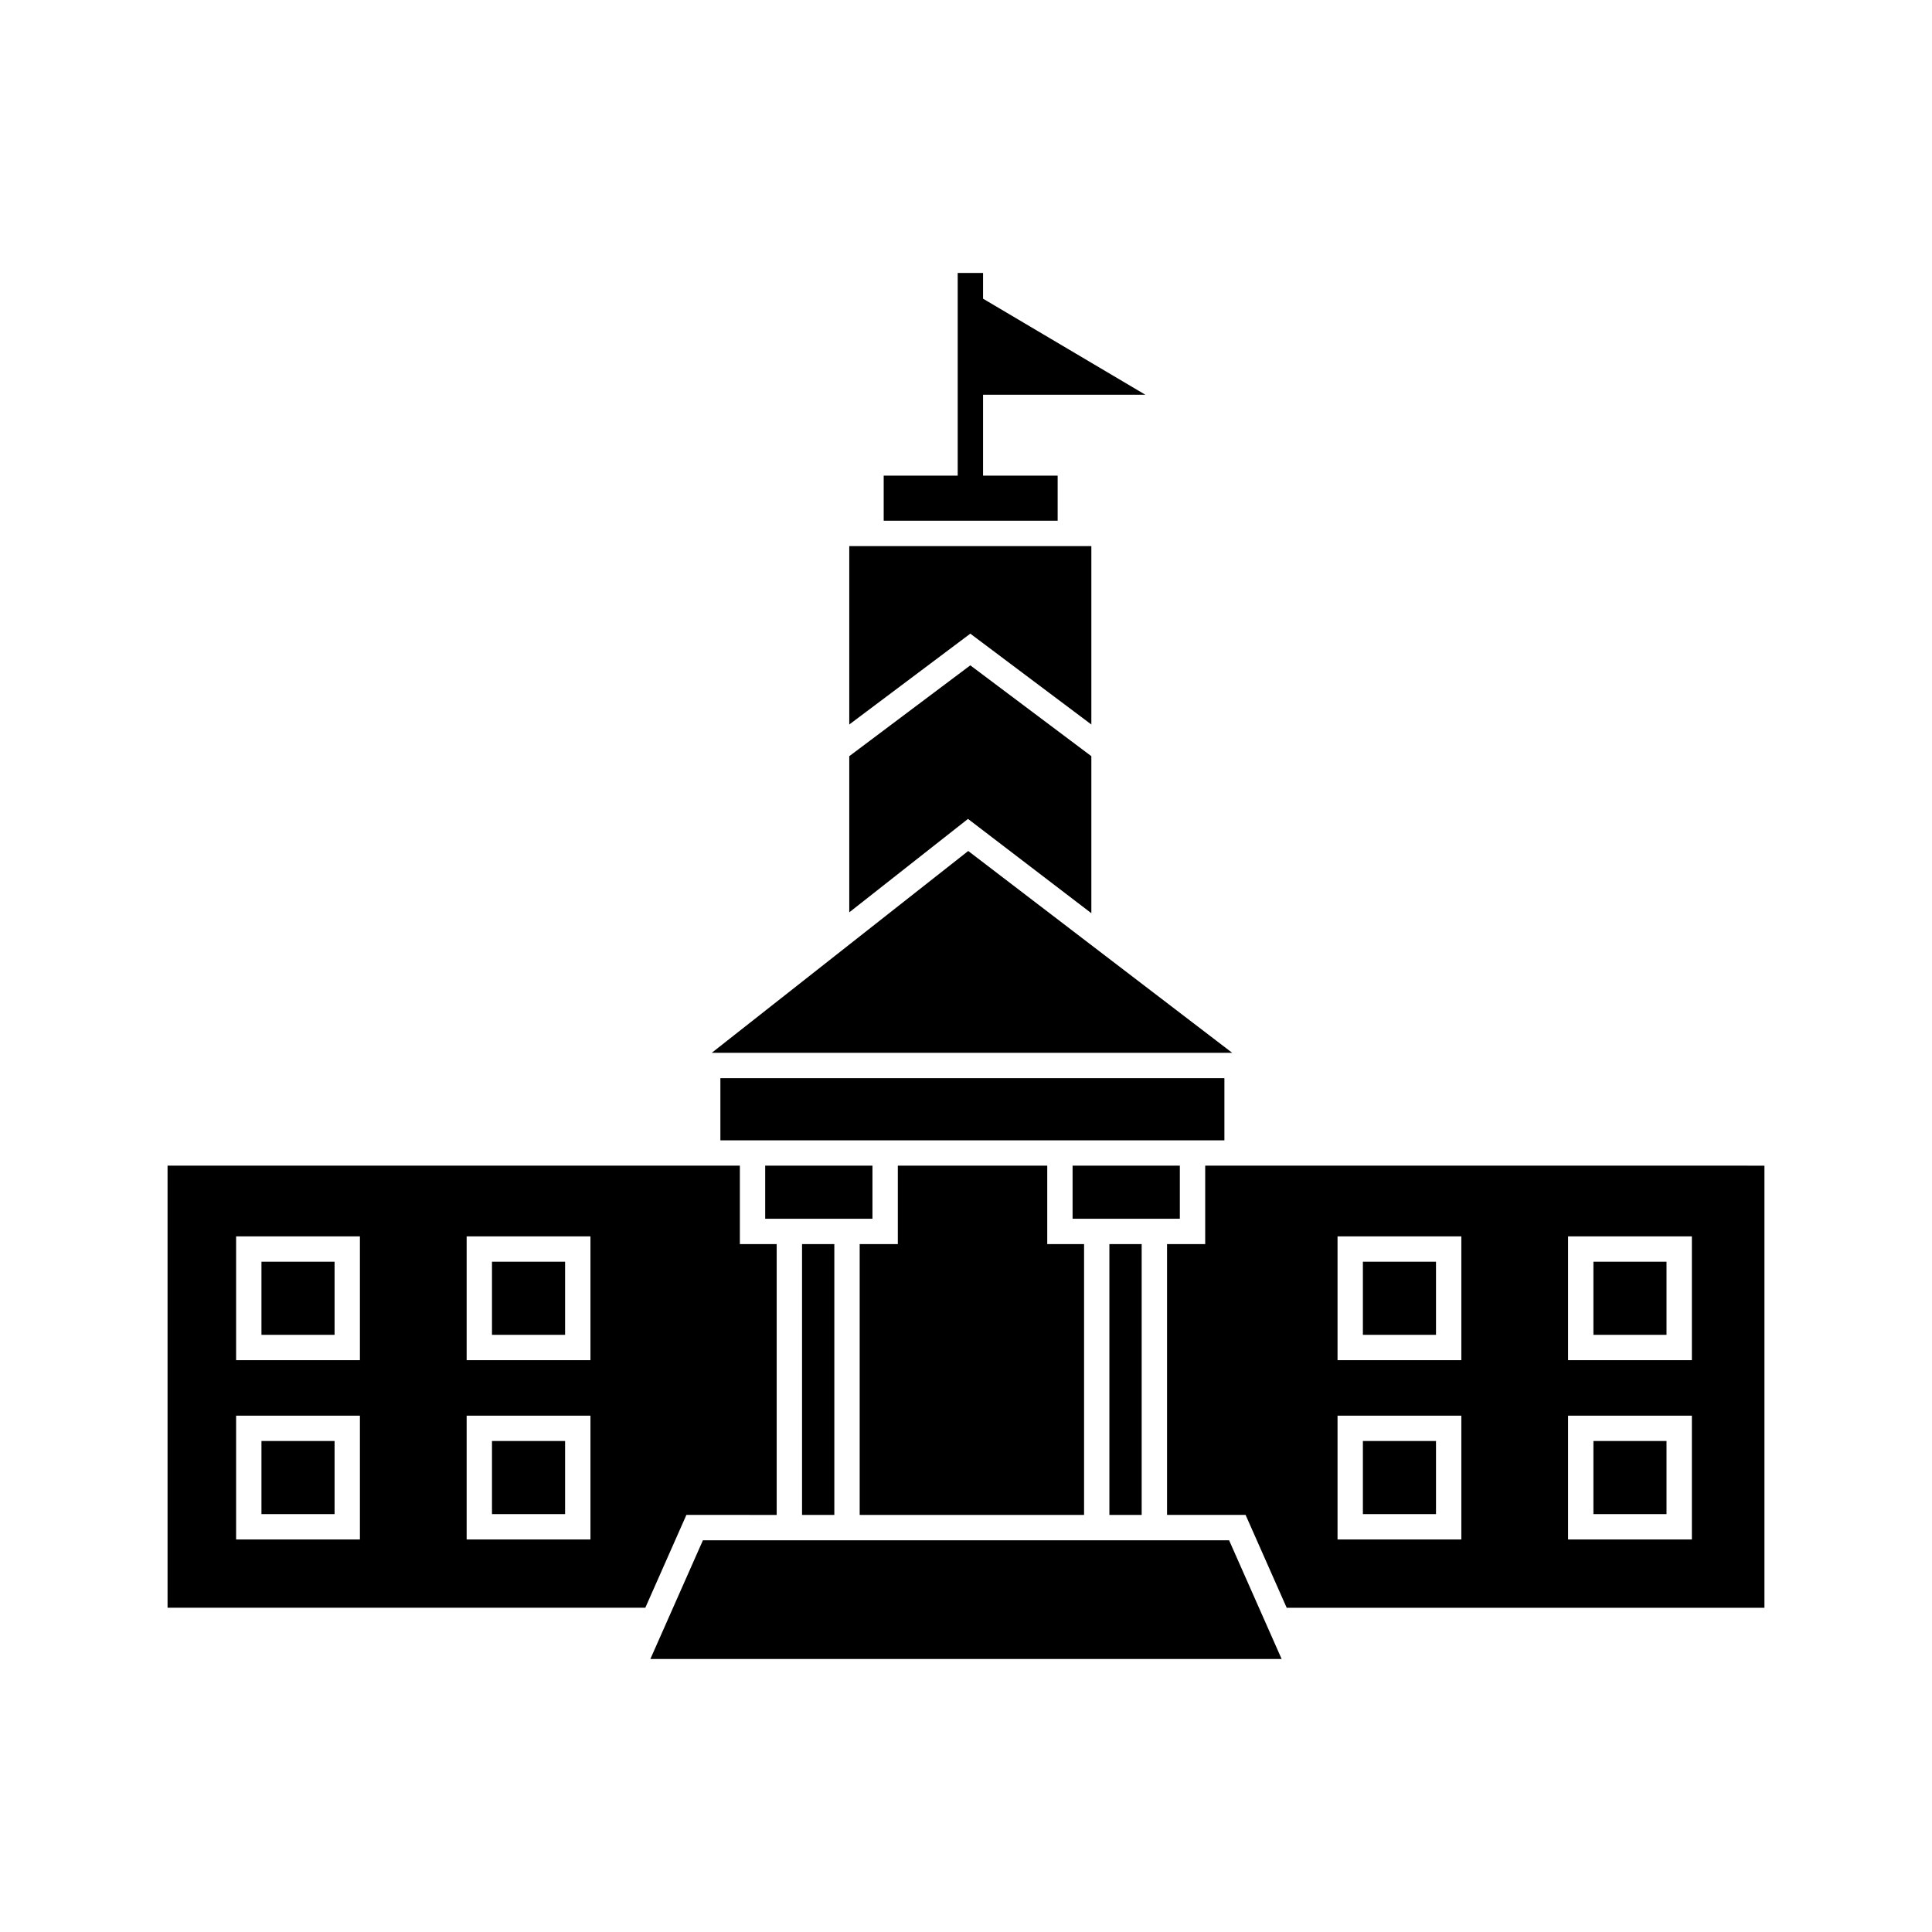 <?xml version="1.0" encoding="UTF-8"?>
<!-- Uploaded to: SVG Repo, www.svgrepo.com, Generator: SVG Repo Mixer Tools -->
<svg fill="#000000" width="800px" height="800px" version="1.1" viewBox="144 144 512 512" xmlns="http://www.w3.org/2000/svg">
 <g>
  <path d="m375.21 466.98v-14.07h-28.426v14.07z"/>
  <path d="m468.48 446.2v-16.477h-133.57v16.477z"/>
  <path d="m356.55 473.7h8.555v71.77h-8.555z"/>
  <path d="m274.38 525.88h19.375v19.375h-19.375z"/>
  <path d="m213.29 525.88h19.375v19.375h-19.375z"/>
  <path d="m213.29 478.37h19.375v19.375h-19.375z"/>
  <path d="m274.38 478.37h19.375v19.375h-19.375z"/>
  <path d="m433.22 386.01v-41.613l-32.078-24.074-32.078 24.074v41.383l31.465-24.762z"/>
  <path d="m433.22 336v-47.273h-64.156v47.273l32.078-24.074z"/>
  <path d="m424.29 270.05h-19.77v-21.434h43.023l-43.023-25.461v-6.816h-6.719v53.711h-19.613v11.949h46.102z"/>
  <path d="m456.67 466.98v-14.07h-28.426v14.07z"/>
  <path d="m438 473.7h8.555v71.77h-8.555z"/>
  <path d="m400.59 369.52-67.965 53.484h137.92z"/>
  <path d="m431.29 473.7h-9.758v-20.789h-39.598v20.789h-10.109v71.77h59.465z"/>
  <path d="m505.18 478.37h19.375v19.375h-19.375z"/>
  <path d="m505.18 525.88h19.375v19.375h-19.375z"/>
  <path d="m475.2 452.91h-11.809v20.789h-10.113v71.77h20.816l10.891 24.605h126.61v-117.16zm56.07 99.066h-32.809v-32.809h32.809zm0-47.52h-32.809v-32.809h32.809zm61.094 47.52h-32.809v-32.809h32.809zm0-47.52h-32.809v-32.809h32.809z"/>
  <path d="m566.27 478.37h19.375v19.375h-19.375z"/>
  <path d="m566.27 525.88h19.375v19.375h-19.375z"/>
  <path d="m453.28 552.19h-123l-13.93 31.465h167.3l-13.926-31.465z"/>
  <path d="m349.83 545.47v-71.77h-9.758v-20.789h-151.67v117.16h126.61l10.891-24.605zm-110.45 6.508h-32.809v-32.809h32.809zm0-47.52h-32.809v-32.809h32.809zm61.094 47.52h-32.809v-32.809h32.809zm0-47.52h-32.809v-32.809h32.809z"/>
 </g>
</svg>